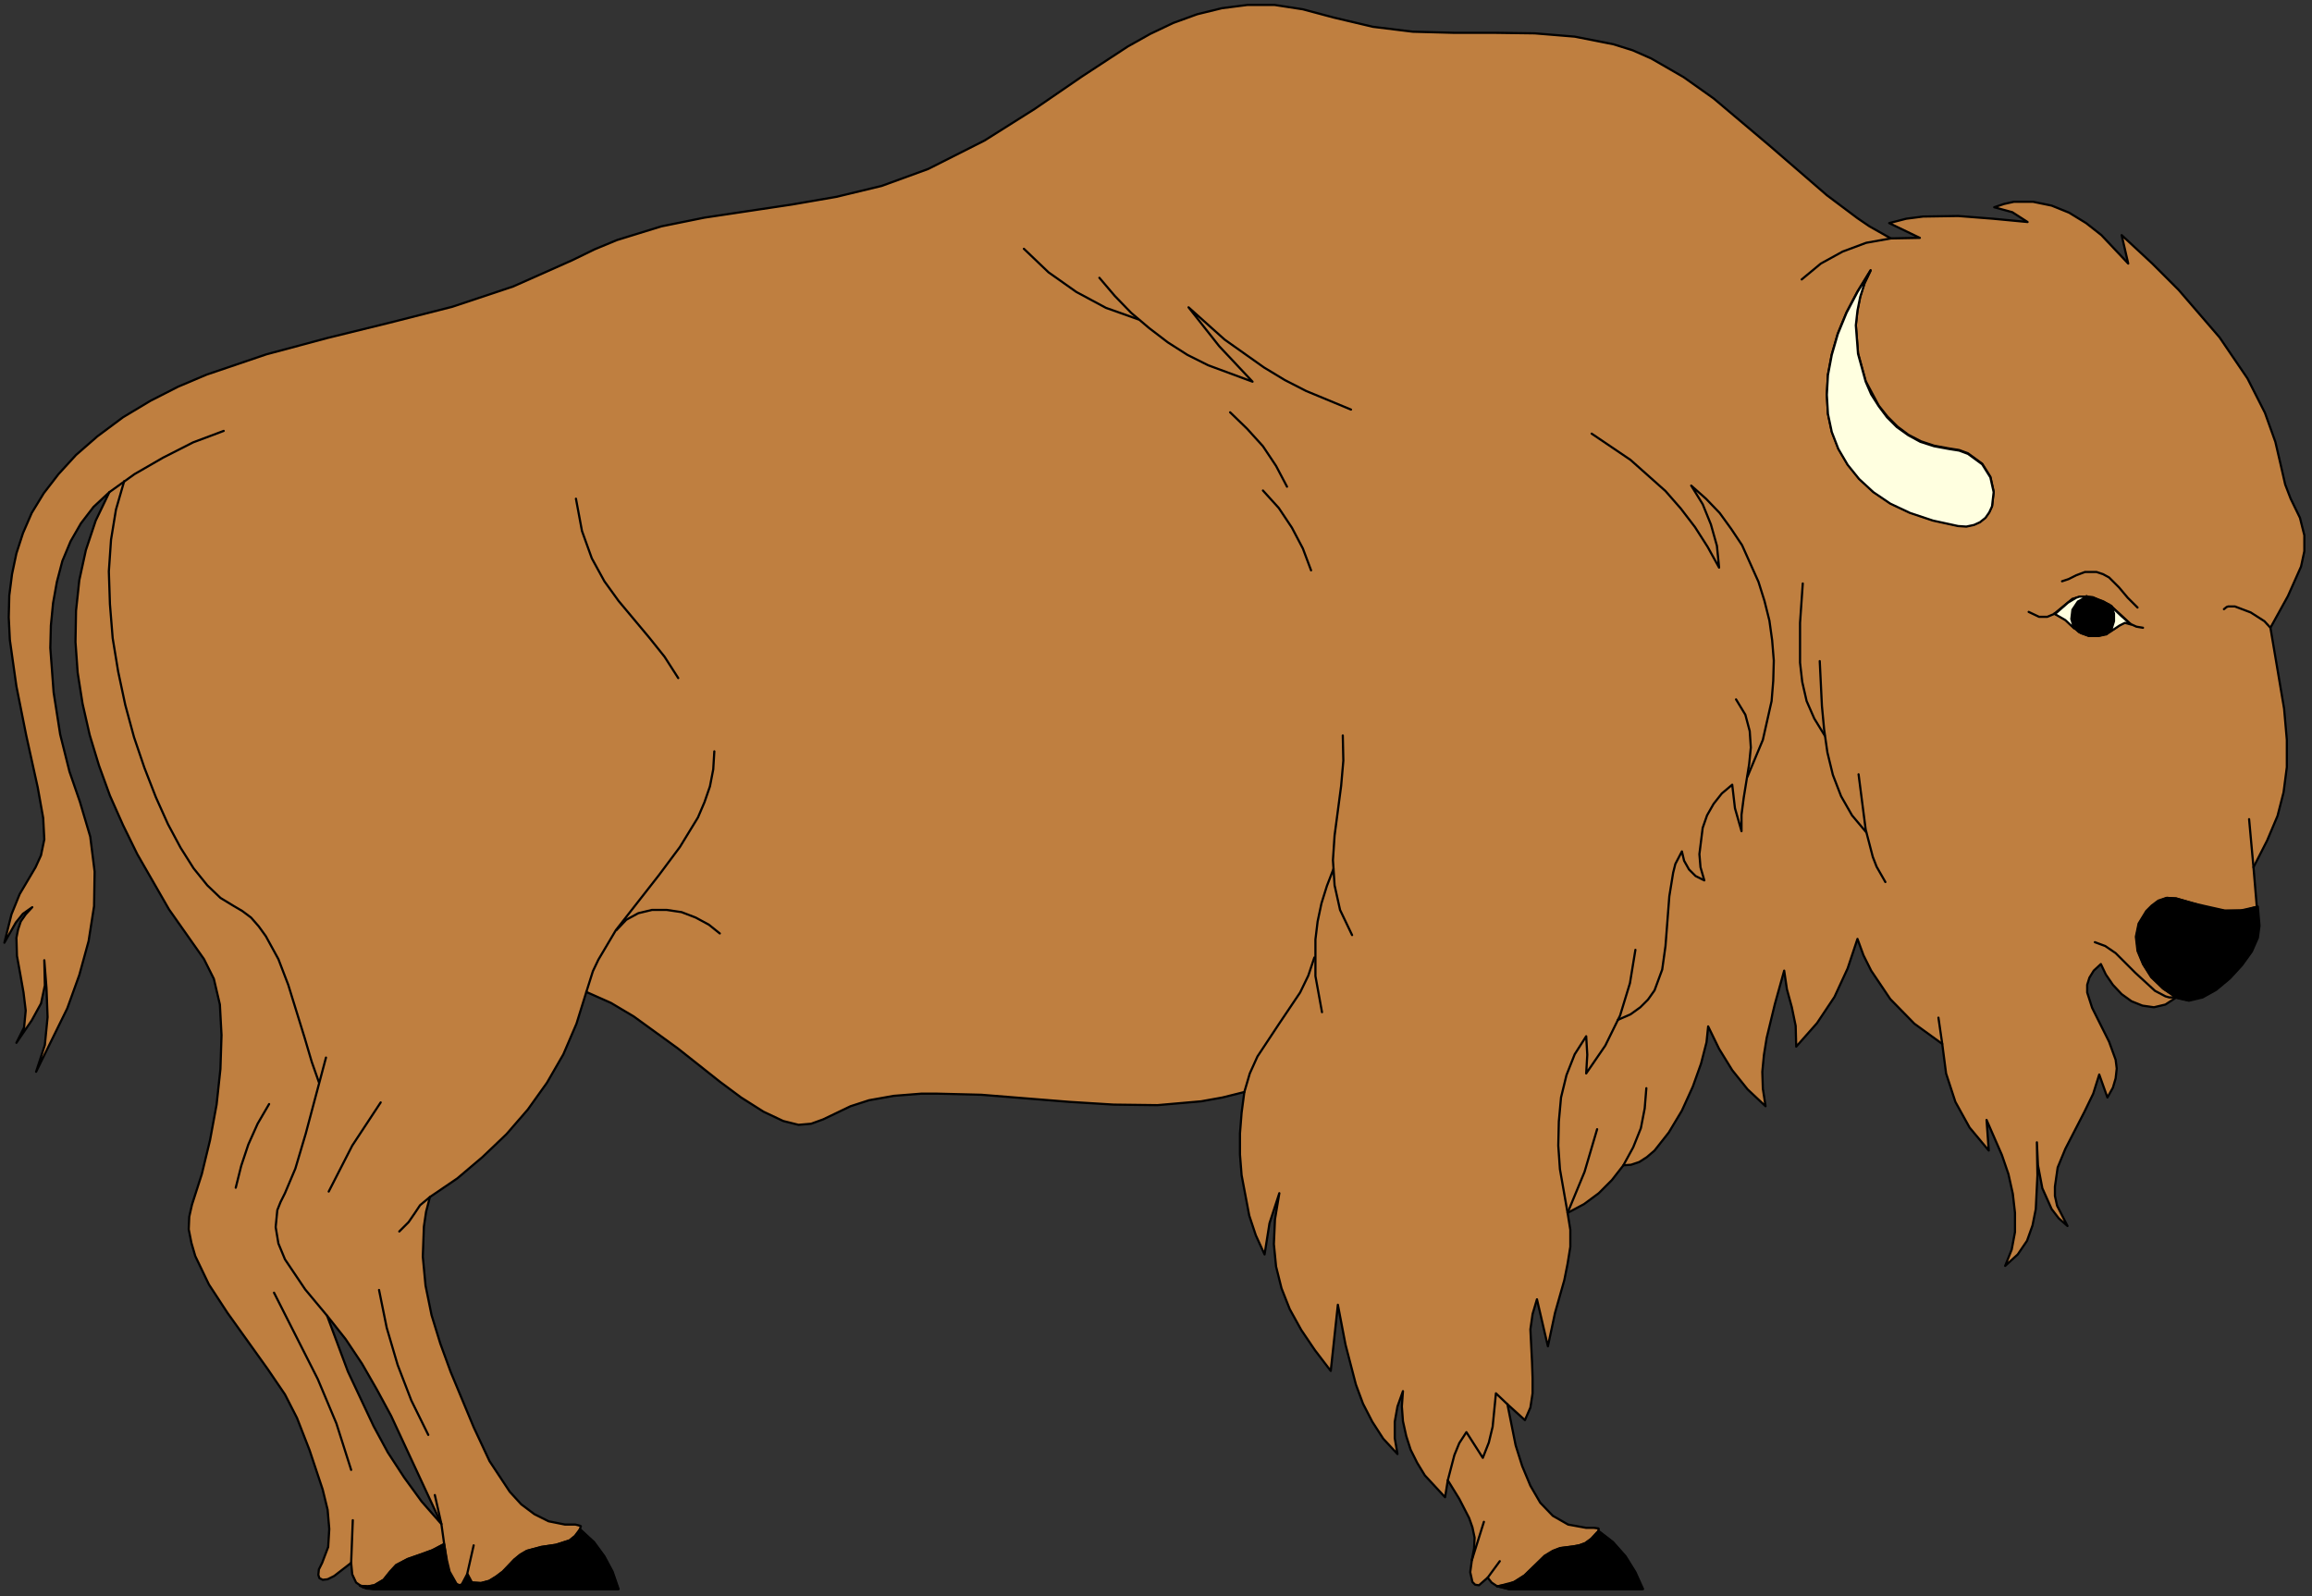 <?xml version="1.0" encoding="UTF-8" standalone="no"?>
<svg
   xmlns:dc="http://purl.org/dc/elements/1.1/"
   xmlns:cc="http://creativecommons.org/ns#"
   xmlns:rdf="http://www.w3.org/1999/02/22-rdf-syntax-ns#"
   xmlns:svg="http://www.w3.org/2000/svg"
   xmlns="http://www.w3.org/2000/svg"
   xmlns:sodipodi="http://sodipodi.sourceforge.net/DTD/sodipodi-0.dtd"
   xmlns:inkscape="http://www.inkscape.org/namespaces/inkscape"
   version="1.0"
   width="74.542mm"
   height="51.47mm"
   id="svg130"
   sodipodi:docname="CS000191.WMF">
  <rect width="100%" height="100%" fill="#333333" stroke="none"/>
  <sodipodi:namedview
     pagecolor="#ffffff"
     bordercolor="#666666"
     borderopacity="1"
     objecttolerance="10"
     gridtolerance="10"
     guidetolerance="10"
     inkscape:pageopacity="0"
     inkscape:pageshadow="2"
     inkscape:window-width="640"
     inkscape:window-height="480"
     id="namedview132" />
  <defs
     id="defs6">
    <clipPath
       clipPathUnits="userSpaceOnUse"
       id="clipWmfPath1">
      <path
         d="M 0,0 L 281.6,0 L 281.6,194.4 L 0,194.4 z"
         id="path2" />
    </clipPath>
    <pattern
       id="WMFhbasepattern"
       patternUnits="userSpaceOnUse"
       width="6"
       height="6"
       x="0"
       y="0" />
  </defs>
  <path
     style="fill:#bf7f40;fill-rule:evenodd;fill-opacity:1;stroke:none;"
     clip-path="url(#clipWmfPath1)"
     d="  M 45.523,193.667   L 44.256,193.467   L 43.39,192.867   L 42.923,191.868   L 42.79,190.468   L 40.724,192.067   L 39.924,192.467   L 39.324,192.534   L 38.924,192.334   L 38.791,191.934   L 38.857,191.268   L 39.257,190.468   L 39.991,188.535   L 40.124,186.336   L 39.924,184.004   L 39.324,181.538   L 37.724,176.739   L 36.191,172.807   L 34.725,169.942   L 32.592,166.809   L 27.727,160.012   L 25.461,156.546   L 23.794,153.081   L 23.328,151.481   L 22.995,149.815   L 23.061,148.282   L 23.394,146.816   L 24.594,143.084   L 25.594,138.952   L 26.394,134.621   L 26.86,130.289   L 26.994,126.157   L 26.794,122.425   L 26.06,119.292   L 24.861,116.893   L 20.595,110.829   L 16.729,104.098   L 14.996,100.566   L 13.397,96.967   L 12.064,93.301   L 10.931,89.569   L 10.064,85.771   L 9.464,81.972   L 9.198,78.24   L 9.264,74.441   L 9.664,70.709   L 10.464,67.044   L 11.664,63.445   L 13.33,59.979   L 11.397,61.779   L 9.864,63.778   L 8.598,65.977   L 7.598,68.377   L 6.932,70.909   L 6.465,73.508   L 6.199,76.241   L 6.132,78.973   L 6.532,84.371   L 7.332,89.503   L 8.465,94.034   L 9.731,97.7   L 10.997,101.965   L 11.531,106.23   L 11.464,110.429   L 10.797,114.694   L 9.664,118.826   L 8.198,122.891   L 4.399,130.622   L 5.465,127.356   L 5.799,123.958   L 5.665,120.425   L 5.399,117.027   L 5.465,120.092   L 4.999,122.291   L 3.866,124.357   L 2,127.09   L 2.933,125.224   L 3.133,123.158   L 2.866,120.959   L 2.466,118.693   L 2.066,116.493   L 2,114.294   L 2.199,113.294   L 2.533,112.295   L 3.133,111.428   L 3.932,110.562   L 2.799,111.362   L 1.933,112.428   L 0.533,114.894   L 1.4,111.428   L 2.399,108.963   L 4.332,105.697   L 4.999,104.231   L 5.399,102.298   L 5.265,99.699   L 4.599,95.967   L 3.199,89.636   L 2,83.638   L 1.2,77.973   L 1.066,75.241   L 1.133,72.575   L 1.466,69.976   L 2,67.444   L 2.799,64.978   L 3.866,62.512   L 5.332,60.113   L 7.132,57.78   L 9.264,55.448   L 11.864,53.182   L 14.996,50.849   L 18.329,48.85   L 21.728,47.117   L 25.194,45.651   L 32.459,43.185   L 39.924,41.186   L 47.522,39.32   L 55.12,37.387   L 62.519,34.921   L 69.717,31.722   L 72.45,30.39   L 75.182,29.257   L 80.581,27.591   L 85.846,26.524   L 91.178,25.725   L 96.51,24.925   L 101.909,23.992   L 107.441,22.659   L 113.107,20.593   L 119.972,17.127   L 126.103,13.262   L 131.835,9.33   L 137.434,5.665   L 140.167,4.132   L 142.966,2.799   L 145.899,1.733   L 148.898,1   L 152.031,0.6   L 155.297,0.6   L 158.762,1.133   L 162.495,2.133   L 167.294,3.266   L 172.159,3.865   L 177.158,3.999   L 182.09,3.999   L 187.022,4.065   L 191.888,4.465   L 196.62,5.398   L 198.953,6.131   L 201.219,7.131   L 205.151,9.397   L 208.817,11.996   L 215.682,17.794   L 222.614,23.792   L 226.346,26.591   L 227.813,27.591   L 230.412,29.057   L 233.945,28.99   L 230.212,27.191   L 232.278,26.658   L 234.345,26.391   L 238.61,26.324   L 242.876,26.658   L 247.075,27.057   L 245.209,25.858   L 243.009,25.258   L 244.209,24.858   L 245.409,24.592   L 247.741,24.592   L 250.007,25.058   L 252.14,25.924   L 254.207,27.191   L 256.073,28.657   L 259.339,32.122   L 258.539,28.657   L 262.271,32.122   L 265.471,35.321   L 270.469,41.119   L 273.869,46.118   L 276.001,50.316   L 277.268,53.848   L 277.934,56.714   L 278.467,59.046   L 279.134,60.779   L 280.267,63.112   L 280.8,65.244   L 280.8,67.177   L 280.4,69.043   L 278.801,72.642   L 276.668,76.507   L 278.334,86.37   L 278.667,90.169   L 278.667,93.501   L 278.267,96.567   L 277.534,99.433   L 276.268,102.432   L 274.602,105.697   L 275.202,112.828   L 275.002,114.294   L 274.335,115.96   L 273.135,117.626   L 271.669,119.226   L 270.003,120.559   L 268.336,121.492   L 266.67,121.892   L 265.204,121.558   L 263.871,122.425   L 262.471,122.758   L 261.072,122.558   L 259.739,122.025   L 258.539,121.158   L 257.472,120.026   L 256.606,118.759   L 256.006,117.493   L 255.14,118.293   L 254.606,119.159   L 254.34,120.026   L 254.34,120.959   L 254.94,122.825   L 255.939,124.824   L 257.006,126.956   L 257.806,129.156   L 257.939,130.222   L 257.806,131.422   L 257.472,132.555   L 256.806,133.754   L 255.806,130.955   L 255.073,133.288   L 254.007,135.487   L 251.674,140.019   L 250.741,142.285   L 250.407,144.617   L 250.407,145.75   L 250.674,146.95   L 251.94,149.415   L 250.874,148.482   L 250.007,147.349   L 248.874,144.817   L 248.341,142.018   L 248.208,139.219   L 248.275,143.218   L 248.075,147.349   L 247.675,149.349   L 247.008,151.215   L 245.875,152.881   L 244.342,154.28   L 245.142,152.281   L 245.542,150.149   L 245.542,147.816   L 245.275,145.483   L 244.742,143.084   L 243.942,140.752   L 242.076,136.487   L 242.343,140.219   L 240.01,137.42   L 238.277,134.287   L 237.144,130.822   L 236.677,127.223   L 233.278,124.757   L 230.345,121.758   L 228.013,118.293   L 227.08,116.427   L 226.346,114.427   L 225.147,118.026   L 223.547,121.492   L 221.414,124.691   L 218.882,127.556   L 218.815,125.024   L 218.348,122.758   L 217.748,120.559   L 217.415,118.293   L 216.282,122.358   L 215.282,126.49   L 214.949,128.556   L 214.749,130.622   L 214.816,132.688   L 215.149,134.82   L 212.95,132.754   L 211.083,130.422   L 209.484,127.823   L 208.151,125.09   L 207.951,127.023   L 207.284,129.622   L 206.285,132.421   L 204.951,135.354   L 203.352,138.019   L 201.619,140.219   L 200.686,141.018   L 199.753,141.618   L 198.753,141.951   L 197.82,142.018   L 196.42,143.817   L 194.821,145.417   L 193.021,146.75   L 191.021,147.816   L 191.355,149.882   L 191.355,151.948   L 191.021,154.014   L 190.622,156.013   L 189.488,160.012   L 188.622,164.077   L 187.289,158.346   L 186.756,160.145   L 186.489,162.011   L 186.689,166.01   L 186.756,167.942   L 186.756,169.808   L 186.489,171.541   L 185.823,173.074   L 183.69,171.141   L 184.69,176.14   L 185.489,178.672   L 186.489,181.071   L 187.689,183.137   L 189.222,184.737   L 191.088,185.803   L 193.288,186.203   L 194.221,186.203   L 194.754,186.269   L 194.821,186.336   L 194.754,186.603   L 196.487,187.936   L 198.02,189.668   L 199.22,191.601   L 200.086,193.667   L 183.823,193.667   L 182.357,193.267   L 181.757,192.867   L 181.29,192.267   L 180.224,193.2   L 179.757,193.134   L 179.424,192.801   L 179.158,191.601   L 179.358,190.135   L 179.624,188.735   L 179.691,187.402   L 179.424,186.136   L 179.024,185.003   L 177.825,182.671   L 176.425,180.405   L 176.092,182.471   L 173.626,179.805   L 172.692,178.272   L 171.893,176.673   L 171.359,175.007   L 170.96,173.207   L 170.826,171.408   L 170.96,169.542   L 170.293,171.408   L 169.96,173.274   L 169.96,175.273   L 170.293,177.206   L 168.56,175.34   L 167.227,173.274   L 166.094,171.075   L 165.228,168.742   L 163.961,163.877   L 163.028,159.012   L 162.162,167.076   L 160.229,164.544   L 158.562,162.078   L 157.163,159.545   L 156.163,157.013   L 155.497,154.347   L 155.23,151.615   L 155.363,148.616   L 155.896,145.417   L 154.697,149.082   L 154.097,152.881   L 153.03,150.548   L 152.231,148.149   L 151.298,143.218   L 151.098,140.685   L 151.098,138.153   L 151.298,135.62   L 151.631,133.088   L 148.965,133.754   L 146.365,134.221   L 141.033,134.687   L 135.701,134.621   L 130.302,134.287   L 119.572,133.421   L 114.24,133.288   L 112.24,133.288   L 108.908,133.554   L 105.908,134.087   L 103.642,134.82   L 100.31,136.42   L 98.843,136.953   L 97.31,137.086   L 95.444,136.62   L 93.045,135.487   L 90.312,133.754   L 87.713,131.821   L 82.58,127.756   L 77.248,123.891   L 74.449,122.225   L 71.45,120.892   L 70.25,124.757   L 68.65,128.489   L 66.651,131.955   L 64.318,135.22   L 61.719,138.219   L 58.786,141.018   L 55.72,143.617   L 52.388,145.883   L 51.921,147.683   L 51.654,149.482   L 51.521,153.148   L 51.854,156.68   L 52.588,160.278   L 53.654,163.744   L 54.92,167.209   L 57.72,173.94   L 59.653,178.072   L 62.119,181.804   L 63.518,183.337   L 65.118,184.537   L 66.851,185.403   L 68.85,185.803   L 70.117,185.803   L 70.65,185.936   L 70.783,186.003   L 70.65,186.403   L 72.316,187.936   L 73.583,189.668   L 74.582,191.534   L 75.316,193.667   L 45.523,193.667  z    M 53.787,185.736   L 51.388,183.004   L 49.255,180.072   L 47.255,177.006   L 45.523,173.807   L 42.39,167.143   L 39.857,160.345   L 42.123,163.211   L 44.123,166.21   L 45.922,169.342   L 47.655,172.541   L 53.787,185.736  z   "
     id="path8" />
  <path
     style="fill:none;stroke:#000000;stroke-width:0.267px;stroke-linecap:round;stroke-linejoin:round;stroke-miterlimit:4;stroke-dasharray:none;stroke-opacity:1;"
     clip-path="url(#clipWmfPath1)"
     d="  M 45.523,193.667   L 44.256,193.467   L 43.39,192.867   L 42.923,191.868   L 42.79,190.468   L 40.724,192.067   L 39.924,192.467   L 39.324,192.534   L 38.924,192.334   L 38.791,191.934   L 38.857,191.268   L 39.257,190.468   L 39.991,188.535   L 40.124,186.336   L 39.924,184.004   L 39.324,181.538   L 37.724,176.739   L 36.191,172.807   L 34.725,169.942   L 32.592,166.809   L 27.727,160.012   L 25.461,156.546   L 23.794,153.081   L 23.328,151.481   L 22.995,149.815   L 23.061,148.282   L 23.394,146.816   L 24.594,143.084   L 25.594,138.952   L 26.394,134.621   L 26.86,130.289   L 26.994,126.157   L 26.794,122.425   L 26.06,119.292   L 24.861,116.893   L 20.595,110.829   L 16.729,104.098   L 14.996,100.566   L 13.397,96.967   L 12.064,93.301   L 10.931,89.569   L 10.064,85.771   L 9.464,81.972   L 9.198,78.24   L 9.264,74.441   L 9.664,70.709   L 10.464,67.044   L 11.664,63.445   L 13.33,59.979   L 11.397,61.779   L 9.864,63.778   L 8.598,65.977   L 7.598,68.377   L 6.932,70.909   L 6.465,73.508   L 6.199,76.241   L 6.132,78.973   L 6.532,84.371   L 7.332,89.503   L 8.465,94.034   L 9.731,97.7   L 10.997,101.965   L 11.531,106.23   L 11.464,110.429   L 10.797,114.694   L 9.664,118.826   L 8.198,122.891   L 4.399,130.622   L 5.465,127.356   L 5.799,123.958   L 5.665,120.425   L 5.399,117.027   L 5.465,120.092   L 4.999,122.291   L 3.866,124.357   L 2,127.09   L 2.933,125.224   L 3.133,123.158   L 2.866,120.959   L 2.466,118.693   L 2.066,116.493   L 2,114.294   L 2.199,113.294   L 2.533,112.295   L 3.133,111.428   L 3.932,110.562   L 2.799,111.362   L 1.933,112.428   L 0.533,114.894   L 1.4,111.428   L 2.399,108.963   L 4.332,105.697   L 4.999,104.231   L 5.399,102.298   L 5.265,99.699   L 4.599,95.967   L 3.199,89.636   L 2,83.638   L 1.2,77.973   L 1.066,75.241   L 1.133,72.575   L 1.466,69.976   L 2,67.444   L 2.799,64.978   L 3.866,62.512   L 5.332,60.113   L 7.132,57.78   L 9.264,55.448   L 11.864,53.182   L 14.996,50.849   L 18.329,48.85   L 21.728,47.117   L 25.194,45.651   L 32.459,43.185   L 39.924,41.186   L 47.522,39.32   L 55.12,37.387   L 62.519,34.921   L 69.717,31.722   L 72.45,30.39   L 75.182,29.257   L 80.581,27.591   L 85.846,26.524   L 91.178,25.725   L 96.51,24.925   L 101.909,23.992   L 107.441,22.659   L 113.107,20.593   L 119.972,17.127   L 126.103,13.262   L 131.835,9.33   L 137.434,5.665   L 140.167,4.132   L 142.966,2.799   L 145.899,1.733   L 148.898,1   L 152.031,0.6   L 155.297,0.6   L 158.762,1.133   L 162.495,2.133   L 167.294,3.266   L 172.159,3.865   L 177.158,3.999   L 182.09,3.999   L 187.022,4.065   L 191.888,4.465   L 196.62,5.398   L 198.953,6.131   L 201.219,7.131   L 205.151,9.397   L 208.817,11.996   L 215.682,17.794   L 222.614,23.792   L 226.346,26.591   L 227.813,27.591   L 230.412,29.057   L 233.945,28.99   L 230.212,27.191   L 232.278,26.658   L 234.345,26.391   L 238.61,26.324   L 242.876,26.658   L 247.075,27.057   L 245.209,25.858   L 243.009,25.258   L 244.209,24.858   L 245.409,24.592   L 247.741,24.592   L 250.007,25.058   L 252.14,25.924   L 254.207,27.191   L 256.073,28.657   L 259.339,32.122   L 258.539,28.657   L 262.271,32.122   L 265.471,35.321   L 270.469,41.119   L 273.869,46.118   L 276.001,50.316   L 277.268,53.848   L 277.934,56.714   L 278.467,59.046   L 279.134,60.779   L 280.267,63.112   L 280.8,65.244   L 280.8,67.177   L 280.4,69.043   L 278.801,72.642   L 276.668,76.507   L 278.334,86.37   L 278.667,90.169   L 278.667,93.501   L 278.267,96.567   L 277.534,99.433   L 276.268,102.432   L 274.602,105.697   L 275.202,112.828   L 275.002,114.294   L 274.335,115.96   L 273.135,117.626   L 271.669,119.226   L 270.003,120.559   L 268.336,121.492   L 266.67,121.892   L 265.204,121.558   L 263.871,122.425   L 262.471,122.758   L 261.072,122.558   L 259.739,122.025   L 258.539,121.158   L 257.472,120.026   L 256.606,118.759   L 256.006,117.493   L 255.14,118.293   L 254.606,119.159   L 254.34,120.026   L 254.34,120.959   L 254.94,122.825   L 255.939,124.824   L 257.006,126.956   L 257.806,129.156   L 257.939,130.222   L 257.806,131.422   L 257.472,132.555   L 256.806,133.754   L 255.806,130.955   L 255.073,133.288   L 254.007,135.487   L 251.674,140.019   L 250.741,142.285   L 250.407,144.617   L 250.407,145.75   L 250.674,146.95   L 251.94,149.415   L 250.874,148.482   L 250.007,147.349   L 248.874,144.817   L 248.341,142.018   L 248.208,139.219   L 248.275,143.218   L 248.075,147.349   L 247.675,149.349   L 247.008,151.215   L 245.875,152.881   L 244.342,154.28   L 245.142,152.281   L 245.542,150.149   L 245.542,147.816   L 245.275,145.483   L 244.742,143.084   L 243.942,140.752   L 242.076,136.487   L 242.343,140.219   L 240.01,137.42   L 238.277,134.287   L 237.144,130.822   L 236.677,127.223   L 233.278,124.757   L 230.345,121.758   L 228.013,118.293   L 227.08,116.427   L 226.346,114.427   L 225.147,118.026   L 223.547,121.492   L 221.414,124.691   L 218.882,127.556   L 218.815,125.024   L 218.348,122.758   L 217.748,120.559   L 217.415,118.293   L 216.282,122.358   L 215.282,126.49   L 214.949,128.556   L 214.749,130.622   L 214.816,132.688   L 215.149,134.82   L 212.95,132.754   L 211.083,130.422   L 209.484,127.823   L 208.151,125.09   L 207.951,127.023   L 207.284,129.622   L 206.285,132.421   L 204.951,135.354   L 203.352,138.019   L 201.619,140.219   L 200.686,141.018   L 199.753,141.618   L 198.753,141.951   L 197.82,142.018   L 196.42,143.817   L 194.821,145.417   L 193.021,146.75   L 191.021,147.816   L 191.355,149.882   L 191.355,151.948   L 191.021,154.014   L 190.622,156.013   L 189.488,160.012   L 188.622,164.077   L 187.289,158.346   L 186.756,160.145   L 186.489,162.011   L 186.689,166.01   L 186.756,167.942   L 186.756,169.808   L 186.489,171.541   L 185.823,173.074   L 183.69,171.141   L 184.69,176.14   L 185.489,178.672   L 186.489,181.071   L 187.689,183.137   L 189.222,184.737   L 191.088,185.803   L 193.288,186.203   L 194.221,186.203   L 194.754,186.269   L 194.821,186.336   L 194.754,186.603   L 196.487,187.936   L 198.02,189.668   L 199.22,191.601   L 200.086,193.667   L 183.823,193.667   L 182.357,193.267   L 181.757,192.867   L 181.29,192.267   L 180.224,193.2   L 179.757,193.134   L 179.424,192.801   L 179.158,191.601   L 179.358,190.135   L 179.624,188.735   L 179.691,187.402   L 179.424,186.136   L 179.024,185.003   L 177.825,182.671   L 176.425,180.405   L 176.092,182.471   L 173.626,179.805   L 172.692,178.272   L 171.893,176.673   L 171.359,175.007   L 170.96,173.207   L 170.826,171.408   L 170.96,169.542   L 170.293,171.408   L 169.96,173.274   L 169.96,175.273   L 170.293,177.206   L 168.56,175.34   L 167.227,173.274   L 166.094,171.075   L 165.228,168.742   L 163.961,163.877   L 163.028,159.012   L 162.162,167.076   L 160.229,164.544   L 158.562,162.078   L 157.163,159.545   L 156.163,157.013   L 155.497,154.347   L 155.23,151.615   L 155.363,148.616   L 155.896,145.417   L 154.697,149.082   L 154.097,152.881   L 153.03,150.548   L 152.231,148.149   L 151.298,143.218   L 151.098,140.685   L 151.098,138.153   L 151.298,135.62   L 151.631,133.088   L 148.965,133.754   L 146.365,134.221   L 141.033,134.687   L 135.701,134.621   L 130.302,134.287   L 119.572,133.421   L 114.24,133.288   L 112.24,133.288   L 108.908,133.554   L 105.908,134.087   L 103.642,134.82   L 100.31,136.42   L 98.843,136.953   L 97.31,137.086   L 95.444,136.62   L 93.045,135.487   L 90.312,133.754   L 87.713,131.821   L 82.58,127.756   L 77.248,123.891   L 74.449,122.225   L 71.45,120.892   L 70.25,124.757   L 68.65,128.489   L 66.651,131.955   L 64.318,135.22   L 61.719,138.219   L 58.786,141.018   L 55.72,143.617   L 52.388,145.883   L 51.921,147.683   L 51.654,149.482   L 51.521,153.148   L 51.854,156.68   L 52.588,160.278   L 53.654,163.744   L 54.92,167.209   L 57.72,173.94   L 59.653,178.072   L 62.119,181.804   L 63.518,183.337   L 65.118,184.537   L 66.851,185.403   L 68.85,185.803   L 70.117,185.803   L 70.65,185.936   L 70.783,186.003   L 70.65,186.403   L 72.316,187.936   L 73.583,189.668   L 74.582,191.534   L 75.316,193.667   L 45.523,193.667  z "
     id="path10" />
  <path
     style="fill:none;stroke:#000000;stroke-width:0.267px;stroke-linecap:round;stroke-linejoin:round;stroke-miterlimit:4;stroke-dasharray:none;stroke-opacity:1;"
     clip-path="url(#clipWmfPath1)"
     d="  M 53.787,185.736   L 51.388,183.004   L 49.255,180.072   L 47.255,177.006   L 45.523,173.807   L 42.39,167.143   L 39.857,160.345   L 42.123,163.211   L 44.123,166.21   L 45.922,169.342   L 47.655,172.541   L 53.787,185.736  z "
     id="path12" />
  <path
     style="fill:none;stroke:#000000;stroke-width:0.267px;stroke-linecap:round;stroke-linejoin:round;stroke-miterlimit:4;stroke-dasharray:none;stroke-opacity:1;"
     clip-path="url(#clipWmfPath1)"
     d="  M 52.987,182.204   L 53.787,185.736   L 54.454,190.535   L 54.854,192.001   L 55.387,192.867   L 55.853,193.2   L 56.253,193.134   L 56.92,191.868   L 57.72,188.335  "
     id="path14" />
  <path
     style="fill:none;stroke:#000000;stroke-width:0.267px;stroke-linecap:round;stroke-linejoin:round;stroke-miterlimit:4;stroke-dasharray:none;stroke-opacity:1;"
     clip-path="url(#clipWmfPath1)"
     d="  M 56.92,191.868   L 57.386,192.801   L 57.92,193.4   L 58.653,193.6   L 59.786,193.667  "
     id="path16" />
  <path
     style="fill:none;stroke:#000000;stroke-width:0.267px;stroke-linecap:round;stroke-linejoin:round;stroke-miterlimit:4;stroke-dasharray:none;stroke-opacity:1;"
     clip-path="url(#clipWmfPath1)"
     d="  M 70.65,186.403   L 70.05,187.202   L 69.384,187.736   L 67.717,188.269   L 65.918,188.535   L 64.185,189.002   L 63.385,189.468   L 62.652,190.068   L 61.252,191.534   L 60.452,192.134   L 59.586,192.667   L 58.586,192.934   L 57.453,192.867  "
     id="path18" />
  <path
     style="fill:none;stroke:#000000;stroke-width:0.267px;stroke-linecap:round;stroke-linejoin:round;stroke-miterlimit:4;stroke-dasharray:none;stroke-opacity:1;"
     clip-path="url(#clipWmfPath1)"
     d="  M 54.054,188.202   L 52.654,188.935   L 51.188,189.468   L 49.655,190.002   L 48.255,190.735   L 47.522,191.534   L 46.722,192.534   L 45.589,193.2   L 44.789,193.334   L 43.856,193.267  "
     id="path20" />
  <path
     style="fill:none;stroke:#000000;stroke-width:0.267px;stroke-linecap:round;stroke-linejoin:round;stroke-miterlimit:4;stroke-dasharray:none;stroke-opacity:1;"
     clip-path="url(#clipWmfPath1)"
     d="  M 42.79,190.468   L 42.99,185.27  "
     id="path22" />
  <path
     style="fill:none;stroke:#000000;stroke-width:0.267px;stroke-linecap:round;stroke-linejoin:round;stroke-miterlimit:4;stroke-dasharray:none;stroke-opacity:1;"
     clip-path="url(#clipWmfPath1)"
     d="  M 42.79,179.139   L 40.99,173.474   L 38.724,168.076   L 33.392,157.546  "
     id="path24" />
  <path
     style="fill:none;stroke:#000000;stroke-width:0.267px;stroke-linecap:round;stroke-linejoin:round;stroke-miterlimit:4;stroke-dasharray:none;stroke-opacity:1;"
     clip-path="url(#clipWmfPath1)"
     d="  M 52.188,174.873   L 50.121,170.675   L 48.455,166.343   L 47.122,161.811   L 46.189,157.213  "
     id="path26" />
  <path
     style="fill:none;stroke:#000000;stroke-width:0.267px;stroke-linecap:round;stroke-linejoin:round;stroke-miterlimit:4;stroke-dasharray:none;stroke-opacity:1;"
     clip-path="url(#clipWmfPath1)"
     d="  M 39.857,160.345   L 37.191,157.146   L 34.725,153.481   L 33.925,151.548   L 33.592,149.549   L 33.792,147.483   L 34.192,146.483   L 34.725,145.417   L 35.991,142.418   L 37.258,138.153   L 39.724,128.889  "
     id="path28" />
  <path
     style="fill:none;stroke:#000000;stroke-width:0.267px;stroke-linecap:round;stroke-linejoin:round;stroke-miterlimit:4;stroke-dasharray:none;stroke-opacity:1;"
     clip-path="url(#clipWmfPath1)"
     d="  M 52.388,145.883   L 51.188,146.883   L 50.521,147.883   L 49.788,148.949   L 48.655,150.082  "
     id="path30" />
  <path
     style="fill:none;stroke:#000000;stroke-width:0.267px;stroke-linecap:round;stroke-linejoin:round;stroke-miterlimit:4;stroke-dasharray:none;stroke-opacity:1;"
     clip-path="url(#clipWmfPath1)"
     d="  M 40.057,145.217   L 42.923,139.619   L 46.389,134.354  "
     id="path32" />
  <path
     style="fill:none;stroke:#000000;stroke-width:0.267px;stroke-linecap:round;stroke-linejoin:round;stroke-miterlimit:4;stroke-dasharray:none;stroke-opacity:1;"
     clip-path="url(#clipWmfPath1)"
     d="  M 32.792,134.554   L 31.393,136.953   L 30.26,139.486   L 29.393,142.085   L 28.727,144.75  "
     id="path34" />
  <path
     style="fill:none;stroke:#000000;stroke-width:0.267px;stroke-linecap:round;stroke-linejoin:round;stroke-miterlimit:4;stroke-dasharray:none;stroke-opacity:1;"
     clip-path="url(#clipWmfPath1)"
     d="  M 38.857,131.888   L 37.991,129.422   L 37.125,126.49   L 35.125,120.026   L 33.925,116.893   L 32.392,114.094   L 31.526,112.895   L 30.593,111.828   L 29.526,111.029   L 28.393,110.362   L 26.86,109.429   L 25.261,107.896   L 23.594,105.83   L 21.995,103.298   L 20.462,100.432   L 18.996,97.167   L 17.596,93.568   L 16.329,89.836   L 15.263,85.904   L 14.397,81.839   L 13.73,77.773   L 13.397,73.641   L 13.264,69.643   L 13.53,65.777   L 14.13,62.112   L 15.13,58.647  "
     id="path36" />
  <path
     style="fill:none;stroke:#000000;stroke-width:0.267px;stroke-linecap:round;stroke-linejoin:round;stroke-miterlimit:4;stroke-dasharray:none;stroke-opacity:1;"
     clip-path="url(#clipWmfPath1)"
     d="  M 13.33,59.979   L 16.396,57.78   L 19.862,55.781   L 23.528,53.915   L 27.26,52.515  "
     id="path38" />
  <path
     style="fill:none;stroke:#000000;stroke-width:0.267px;stroke-linecap:round;stroke-linejoin:round;stroke-miterlimit:4;stroke-dasharray:none;stroke-opacity:1;"
     clip-path="url(#clipWmfPath1)"
     d="  M 70.183,60.779   L 70.917,64.711   L 72.116,68.043   L 73.649,70.842   L 75.382,73.242   L 79.115,77.707   L 80.981,80.039   L 82.647,82.638  "
     id="path40" />
  <path
     style="fill:none;stroke:#000000;stroke-width:0.267px;stroke-linecap:round;stroke-linejoin:round;stroke-miterlimit:4;stroke-dasharray:none;stroke-opacity:1;"
     clip-path="url(#clipWmfPath1)"
     d="  M 87.046,91.569   L 86.913,93.768   L 86.513,95.834   L 85.846,97.766   L 85.047,99.633   L 82.847,103.231   L 80.314,106.63   L 75.049,113.361   L 72.916,116.96   L 72.25,118.359   L 71.45,120.892  "
     id="path42" />
  <path
     style="fill:none;stroke:#000000;stroke-width:0.267px;stroke-linecap:round;stroke-linejoin:round;stroke-miterlimit:4;stroke-dasharray:none;stroke-opacity:1;"
     clip-path="url(#clipWmfPath1)"
     d="  M 75.116,113.361   L 76.315,112.095   L 77.782,111.295   L 79.448,110.895   L 81.247,110.895   L 83.047,111.162   L 84.78,111.828   L 86.38,112.695   L 87.713,113.761  "
     id="path44" />
  <path
     style="fill:none;stroke:#000000;stroke-width:0.267px;stroke-linecap:round;stroke-linejoin:round;stroke-miterlimit:4;stroke-dasharray:none;stroke-opacity:1;"
     clip-path="url(#clipWmfPath1)"
     d="  M 124.77,30.323   L 127.77,33.189   L 131.169,35.588   L 134.768,37.52   L 138.701,38.92  "
     id="path46" />
  <path
     style="fill:none;stroke:#000000;stroke-width:0.267px;stroke-linecap:round;stroke-linejoin:round;stroke-miterlimit:4;stroke-dasharray:none;stroke-opacity:1;"
     clip-path="url(#clipWmfPath1)"
     d="  M 133.968,33.855   L 135.835,36.054   L 137.834,38.12   L 140.034,39.986   L 142.3,41.719   L 144.699,43.252   L 147.232,44.518   L 152.631,46.517   L 148.565,42.186   L 144.832,37.454   L 149.231,41.386   L 154.03,44.785   L 156.563,46.317   L 159.162,47.65   L 164.628,49.916  "
     id="path48" />
  <path
     style="fill:none;stroke:#000000;stroke-width:0.267px;stroke-linecap:round;stroke-linejoin:round;stroke-miterlimit:4;stroke-dasharray:none;stroke-opacity:1;"
     clip-path="url(#clipWmfPath1)"
     d="  M 149.898,50.249   L 151.964,52.249   L 153.897,54.381   L 155.497,56.781   L 156.83,59.313  "
     id="path50" />
  <path
     style="fill:none;stroke:#000000;stroke-width:0.267px;stroke-linecap:round;stroke-linejoin:round;stroke-miterlimit:4;stroke-dasharray:none;stroke-opacity:1;"
     clip-path="url(#clipWmfPath1)"
     d="  M 153.897,59.78   L 155.83,61.912   L 157.429,64.311   L 158.762,66.844   L 159.762,69.51  "
     id="path52" />
  <path
     style="fill:none;stroke:#000000;stroke-width:0.267px;stroke-linecap:round;stroke-linejoin:round;stroke-miterlimit:4;stroke-dasharray:none;stroke-opacity:1;"
     clip-path="url(#clipWmfPath1)"
     d="  M 163.628,89.636   L 163.695,92.702   L 163.428,95.767   L 162.628,101.832   L 162.428,104.831   L 162.628,107.896   L 163.295,110.895   L 164.761,113.961  "
     id="path54" />
  <path
     style="fill:none;stroke:#000000;stroke-width:0.267px;stroke-linecap:round;stroke-linejoin:round;stroke-miterlimit:4;stroke-dasharray:none;stroke-opacity:1;"
     clip-path="url(#clipWmfPath1)"
     d="  M 162.495,105.897   L 161.695,107.963   L 161.029,110.096   L 160.562,112.295   L 160.295,114.494   L 160.295,118.959   L 161.095,123.358  "
     id="path56" />
  <path
     style="fill:none;stroke:#000000;stroke-width:0.267px;stroke-linecap:round;stroke-linejoin:round;stroke-miterlimit:4;stroke-dasharray:none;stroke-opacity:1;"
     clip-path="url(#clipWmfPath1)"
     d="  M 160.162,116.693   L 159.429,118.893   L 158.429,120.959   L 155.83,124.824   L 153.23,128.756   L 152.297,130.822   L 151.631,133.088  "
     id="path58" />
  <path
     style="fill:none;stroke:#000000;stroke-width:0.267px;stroke-linecap:round;stroke-linejoin:round;stroke-miterlimit:4;stroke-dasharray:none;stroke-opacity:1;"
     clip-path="url(#clipWmfPath1)"
     d="  M 180.824,185.47   L 179.358,190.135  "
     id="path60" />
  <path
     style="fill:none;stroke:#000000;stroke-width:0.267px;stroke-linecap:round;stroke-linejoin:round;stroke-miterlimit:4;stroke-dasharray:none;stroke-opacity:1;"
     clip-path="url(#clipWmfPath1)"
     d="  M 181.29,192.267   L 182.757,190.268  "
     id="path62" />
  <path
     style="fill:none;stroke:#000000;stroke-width:0.267px;stroke-linecap:round;stroke-linejoin:round;stroke-miterlimit:4;stroke-dasharray:none;stroke-opacity:1;"
     clip-path="url(#clipWmfPath1)"
     d="  M 194.754,186.603   L 193.887,187.536   L 193.154,188.069   L 192.421,188.335   L 191.688,188.469   L 190.088,188.669   L 189.222,189.002   L 188.222,189.602   L 185.756,192.001   L 184.49,192.801   L 183.89,193.067   L 182.423,193.334  "
     id="path64" />
  <path
     style="fill:none;stroke:#000000;stroke-width:0.267px;stroke-linecap:round;stroke-linejoin:round;stroke-miterlimit:4;stroke-dasharray:none;stroke-opacity:1;"
     clip-path="url(#clipWmfPath1)"
     d="  M 176.425,180.405   L 177.225,177.339   L 177.825,175.873   L 178.691,174.54   L 180.691,177.672   L 181.424,175.806   L 181.89,173.874   L 182.29,169.808   L 183.69,171.141  "
     id="path66" />
  <path
     style="fill:none;stroke:#000000;stroke-width:0.267px;stroke-linecap:round;stroke-linejoin:round;stroke-miterlimit:4;stroke-dasharray:none;stroke-opacity:1;"
     clip-path="url(#clipWmfPath1)"
     d="  M 191.021,147.816   L 193.088,142.818   L 194.621,137.619  "
     id="path68" />
  <path
     style="fill:none;stroke:#000000;stroke-width:0.267px;stroke-linecap:round;stroke-linejoin:round;stroke-miterlimit:4;stroke-dasharray:none;stroke-opacity:1;"
     clip-path="url(#clipWmfPath1)"
     d="  M 197.82,142.018   L 199.02,139.819   L 199.953,137.486   L 200.419,135.087   L 200.619,132.621  "
     id="path70" />
  <path
     style="fill:none;stroke:#000000;stroke-width:0.267px;stroke-linecap:round;stroke-linejoin:round;stroke-miterlimit:4;stroke-dasharray:none;stroke-opacity:1;"
     clip-path="url(#clipWmfPath1)"
     d="  M 191.021,147.816   L 190.088,142.484   L 189.888,139.619   L 189.955,136.686   L 190.222,133.754   L 190.888,131.022   L 191.888,128.489   L 193.288,126.29   L 193.421,128.556   L 193.288,130.822   L 195.62,127.423   L 197.42,123.758   L 198.62,119.826   L 199.286,115.76  "
     id="path72" />
  <path
     style="fill:none;stroke:#000000;stroke-width:0.267px;stroke-linecap:round;stroke-linejoin:round;stroke-miterlimit:4;stroke-dasharray:none;stroke-opacity:1;"
     clip-path="url(#clipWmfPath1)"
     d="  M 197.153,124.291   L 198.686,123.624   L 199.886,122.758   L 200.819,121.825   L 201.619,120.692   L 202.552,118.159   L 202.952,115.294   L 203.419,109.229   L 203.885,106.364   L 204.152,105.297   L 204.951,103.764   L 205.218,104.897   L 205.818,105.964   L 206.618,106.763   L 207.684,107.297   L 207.218,105.697   L 207.084,104.098   L 207.484,100.899   L 208.017,99.366   L 208.817,97.966   L 209.817,96.7   L 211.083,95.634   L 211.417,98.5   L 212.216,101.299   L 212.216,99.299   L 212.483,97.233   L 213.15,93.101   L 213.35,91.102   L 213.216,89.103   L 212.683,87.103   L 211.55,85.237  "
     id="path74" />
  <path
     style="fill:none;stroke:#000000;stroke-width:0.267px;stroke-linecap:round;stroke-linejoin:round;stroke-miterlimit:4;stroke-dasharray:none;stroke-opacity:1;"
     clip-path="url(#clipWmfPath1)"
     d="  M 212.95,94.634   L 214.816,90.169   L 215.882,85.437   L 216.082,82.972   L 216.149,80.506   L 215.949,78.04   L 215.616,75.641   L 215.016,73.242   L 214.283,70.909   L 212.283,66.444   L 210.95,64.445   L 209.55,62.512   L 207.884,60.779   L 206.085,59.18   L 207.484,61.446   L 208.484,63.911   L 209.217,66.511   L 209.484,69.176   L 208.084,66.644   L 206.551,64.245   L 204.818,61.979   L 202.952,59.846   L 198.686,56.047   L 193.954,52.849  "
     id="path76" />
  <path
     style="fill:none;stroke:#000000;stroke-width:0.267px;stroke-linecap:round;stroke-linejoin:round;stroke-miterlimit:4;stroke-dasharray:none;stroke-opacity:1;"
     clip-path="url(#clipWmfPath1)"
     d="  M 219.681,71.109   L 219.348,75.907   L 219.348,80.772   L 219.615,83.105   L 220.148,85.437   L 221.081,87.57   L 222.347,89.636  "
     id="path78" />
  <path
     style="fill:none;stroke:#000000;stroke-width:0.267px;stroke-linecap:round;stroke-linejoin:round;stroke-miterlimit:4;stroke-dasharray:none;stroke-opacity:1;"
     clip-path="url(#clipWmfPath1)"
     d="  M 221.748,80.572   L 222.014,86.037   L 222.281,88.903   L 222.681,91.702   L 223.347,94.434   L 224.347,97.033   L 225.68,99.366   L 227.413,101.432  "
     id="path80" />
  <path
     style="fill:none;stroke:#000000;stroke-width:0.267px;stroke-linecap:round;stroke-linejoin:round;stroke-miterlimit:4;stroke-dasharray:none;stroke-opacity:1;"
     clip-path="url(#clipWmfPath1)"
     d="  M 226.48,94.368   L 227.346,101.099   L 228.213,104.431   L 228.679,105.63   L 229.746,107.496  "
     id="path82" />
  <path
     style="fill:none;stroke:#000000;stroke-width:0.267px;stroke-linecap:round;stroke-linejoin:round;stroke-miterlimit:4;stroke-dasharray:none;stroke-opacity:1;"
     clip-path="url(#clipWmfPath1)"
     d="  M 236.211,124.024   L 236.677,127.223  "
     id="path84" />
  <path
     style="fill:none;stroke:#000000;stroke-width:0.267px;stroke-linecap:round;stroke-linejoin:round;stroke-miterlimit:4;stroke-dasharray:none;stroke-opacity:1;"
     clip-path="url(#clipWmfPath1)"
     d="  M 255.273,114.827   L 256.539,115.294   L 257.806,116.16   L 260.205,118.559   L 262.605,120.759   L 263.871,121.425   L 264.337,121.558   L 265.204,121.558   L 263.538,120.425   L 262.138,119.093   L 261.138,117.493   L 260.472,115.894   L 260.272,114.161   L 260.605,112.561   L 261.538,111.029   L 262.205,110.362   L 263.004,109.762   L 264.004,109.429   L 265.137,109.496   L 267.803,110.229   L 271.069,110.962   L 273.002,110.962   L 273.735,110.895   L 275.068,110.495  "
     id="path86" />
  <path
     style="fill:none;stroke:#000000;stroke-width:0.267px;stroke-linecap:round;stroke-linejoin:round;stroke-miterlimit:4;stroke-dasharray:none;stroke-opacity:1;"
     clip-path="url(#clipWmfPath1)"
     d="  M 264.071,111.362   L 266.07,112.428   L 267.737,113.961   L 268.137,114.827   L 268.203,115.76   L 267.737,116.627   L 266.67,117.493   L 265.471,117.96   L 264.671,117.76   L 264.137,117.093   L 263.804,116.094   L 263.738,113.628   L 264.071,111.362  z "
     id="path88" />
  <path
     style="fill:none;stroke:#000000;stroke-width:0.267px;stroke-linecap:round;stroke-linejoin:round;stroke-miterlimit:4;stroke-dasharray:none;stroke-opacity:1;"
     clip-path="url(#clipWmfPath1)"
     d="  M 274.602,105.697   L 274.068,99.832  "
     id="path90" />
  <path
     style="fill:none;stroke:#000000;stroke-width:0.267px;stroke-linecap:round;stroke-linejoin:round;stroke-miterlimit:4;stroke-dasharray:none;stroke-opacity:1;"
     clip-path="url(#clipWmfPath1)"
     d="  M 276.668,76.507   L 275.935,75.707   L 274.268,74.641   L 272.336,73.908   L 271.536,73.908   L 271.336,73.975   L 271.003,74.241  "
     id="path92" />
  <path
     style="fill:none;stroke:#000000;stroke-width:0.267px;stroke-linecap:round;stroke-linejoin:round;stroke-miterlimit:4;stroke-dasharray:none;stroke-opacity:1;"
     clip-path="url(#clipWmfPath1)"
     d="  M 261.138,76.507   L 260.338,76.374   L 259.605,76.041   L 258.472,74.974   L 257.072,73.708   L 255.006,72.775   L 253.607,72.708   L 252.54,72.975   L 251.007,74.241   L 250.274,74.841   L 249.474,75.174   L 248.475,75.174   L 247.208,74.574  "
     id="path94" />
  <path
     style="fill:none;stroke:#000000;stroke-width:0.267px;stroke-linecap:round;stroke-linejoin:round;stroke-miterlimit:4;stroke-dasharray:none;stroke-opacity:1;"
     clip-path="url(#clipWmfPath1)"
     d="  M 250.341,74.774   L 251.474,75.308   L 252.407,76.174   L 253.34,77.04   L 254.54,77.507   L 255.606,77.507   L 256.473,77.307   L 257.739,76.574   L 258.672,75.907   L 259.139,75.841   L 259.605,76.041  "
     id="path96" />
  <path
     style="fill:none;stroke:#000000;stroke-width:0.267px;stroke-linecap:round;stroke-linejoin:round;stroke-miterlimit:4;stroke-dasharray:none;stroke-opacity:1;"
     clip-path="url(#clipWmfPath1)"
     d="  M 256.606,77.24   L 257.272,76.507   L 257.606,75.641   L 257.606,74.708   L 257.272,73.841  "
     id="path98" />
  <path
     style="fill:none;stroke:#000000;stroke-width:0.267px;stroke-linecap:round;stroke-linejoin:round;stroke-miterlimit:4;stroke-dasharray:none;stroke-opacity:1;"
     clip-path="url(#clipWmfPath1)"
     d="  M 254.273,72.642   L 253.207,73.242   L 252.54,74.175   L 252.407,75.374   L 252.74,76.507  "
     id="path100" />
  <path
     style="fill:none;stroke:#000000;stroke-width:0.267px;stroke-linecap:round;stroke-linejoin:round;stroke-miterlimit:4;stroke-dasharray:none;stroke-opacity:1;"
     clip-path="url(#clipWmfPath1)"
     d="  M 260.472,74.041   L 259.272,72.842   L 258.206,71.575   L 257.006,70.376   L 256.273,69.976   L 255.473,69.709   L 254.073,69.709   L 253.007,70.109   L 252.074,70.576   L 251.274,70.842  "
     id="path102" />
  <path
     style="fill:none;stroke:#000000;stroke-width:0.267px;stroke-linecap:round;stroke-linejoin:round;stroke-miterlimit:4;stroke-dasharray:none;stroke-opacity:1;"
     clip-path="url(#clipWmfPath1)"
     d="  M 227.946,32.922   L 226.346,35.521   L 225.013,38.054   L 223.947,40.653   L 223.214,43.185   L 222.747,45.651   L 222.614,48.05   L 222.747,50.383   L 223.214,52.582   L 224.014,54.648   L 225.147,56.581   L 226.546,58.313   L 228.279,59.913   L 230.345,61.312   L 232.745,62.445   L 235.544,63.378   L 238.61,64.045   L 239.61,64.111   L 240.543,63.911   L 241.276,63.578   L 241.943,63.045   L 242.409,62.379   L 242.743,61.646   L 242.942,59.913   L 242.543,58.113   L 241.543,56.514   L 239.81,55.248   L 238.743,54.848   L 237.477,54.648   L 235.678,54.315   L 234.078,53.782   L 232.545,52.982   L 231.212,51.982   L 230.012,50.783   L 228.946,49.45   L 227.346,46.451   L 226.413,43.052   L 226.146,39.586   L 226.346,37.787   L 226.68,36.121   L 227.213,34.455   L 227.946,32.922  z "
     id="path104" />
  <path
     style="fill:none;stroke:#000000;stroke-width:0.267px;stroke-linecap:round;stroke-linejoin:round;stroke-miterlimit:4;stroke-dasharray:none;stroke-opacity:1;"
     clip-path="url(#clipWmfPath1)"
     d="  M 230.412,29.057   L 227.413,29.59   L 224.547,30.656   L 221.881,32.122   L 219.548,34.055  "
     id="path106" />
  <path
     style="fill:#000000;fill-rule:evenodd;fill-opacity:1;stroke:none;"
     clip-path="url(#clipWmfPath1)"
     d="  M 45.656,193.667   L 44.656,193.6   L 43.923,193.267   L 44.856,193.334   L 45.656,193.2   L 46.789,192.534   L 48.322,190.735   L 49.722,190.002   L 51.255,189.468   L 52.721,188.935   L 54.121,188.202   L 54.454,190.135   L 54.787,191.534   L 55.653,193.067   L 56.053,193.2   L 56.387,193.067   L 56.987,191.868   L 57.52,192.867   L 58.653,192.934   L 59.653,192.667   L 60.519,192.134   L 61.319,191.534   L 62.718,190.068   L 63.452,189.468   L 64.251,189.002   L 65.984,188.535   L 67.784,188.269   L 69.45,187.736   L 70.117,187.202   L 70.717,186.403   L 72.383,187.936   L 73.649,189.668   L 74.649,191.534   L 75.382,193.667   L 45.656,193.667  z    M 183.956,193.667   L 182.49,193.334   L 184.556,192.801   L 185.823,192.001   L 188.355,189.602   L 189.355,189.002   L 190.222,188.669   L 191.755,188.469   L 192.488,188.335   L 193.221,188.069   L 193.954,187.536   L 194.821,186.603   L 196.553,187.936   L 198.086,189.668   L 199.286,191.601   L 200.219,193.667   L 183.956,193.667  z    M 252.807,76.574   L 252.407,75.441   L 252.607,74.241   L 253.273,73.308   L 254.34,72.708   L 255.073,72.842   L 256.339,73.308   L 257.339,73.908   L 257.672,74.774   L 257.672,75.707   L 257.339,76.574   L 256.673,77.307   L 255.739,77.507   L 254.606,77.507   L 253.607,77.174   L 252.807,76.574  z    M 265.271,121.625   L 263.604,120.492   L 262.205,119.093   L 261.205,117.56   L 260.538,115.894   L 260.338,114.161   L 260.672,112.561   L 261.605,111.095   L 262.271,110.429   L 263.071,109.829   L 264.071,109.429   L 265.204,109.496   L 267.87,110.296   L 269.403,110.695   L 271.136,111.029   L 273.069,110.962   L 275.135,110.495   L 275.335,112.828   L 275.135,114.294   L 274.402,115.96   L 273.202,117.626   L 271.736,119.226   L 270.069,120.625   L 268.403,121.558   L 266.737,121.958   L 265.271,121.625  z   "
     id="path108" />
  <path
     style="fill:none;stroke:#000000;stroke-width:0.267px;stroke-linecap:round;stroke-linejoin:round;stroke-miterlimit:4;stroke-dasharray:none;stroke-opacity:1;"
     clip-path="url(#clipWmfPath1)"
     d="  M 45.656,193.667   L 44.656,193.6   L 43.923,193.267   L 44.856,193.334   L 45.656,193.2   L 46.789,192.534   L 48.322,190.735   L 49.722,190.002   L 51.255,189.468   L 52.721,188.935   L 54.121,188.202   L 54.454,190.135   L 54.787,191.534   L 55.653,193.067   L 56.053,193.2   L 56.387,193.067   L 56.987,191.868   L 57.52,192.867   L 58.653,192.934   L 59.653,192.667   L 60.519,192.134   L 61.319,191.534   L 62.718,190.068   L 63.452,189.468   L 64.251,189.002   L 65.984,188.535   L 67.784,188.269   L 69.45,187.736   L 70.117,187.202   L 70.717,186.403   L 72.383,187.936   L 73.649,189.668   L 74.649,191.534   L 75.382,193.667   L 45.656,193.667  z "
     id="path110" />
  <path
     style="fill:none;stroke:#000000;stroke-width:0.267px;stroke-linecap:round;stroke-linejoin:round;stroke-miterlimit:4;stroke-dasharray:none;stroke-opacity:1;"
     clip-path="url(#clipWmfPath1)"
     d="  M 183.956,193.667   L 182.49,193.334   L 184.556,192.801   L 185.823,192.001   L 188.355,189.602   L 189.355,189.002   L 190.222,188.669   L 191.755,188.469   L 192.488,188.335   L 193.221,188.069   L 193.954,187.536   L 194.821,186.603   L 196.553,187.936   L 198.086,189.668   L 199.286,191.601   L 200.219,193.667   L 183.956,193.667  z "
     id="path112" />
  <path
     style="fill:none;stroke:#000000;stroke-width:0.267px;stroke-linecap:round;stroke-linejoin:round;stroke-miterlimit:4;stroke-dasharray:none;stroke-opacity:1;"
     clip-path="url(#clipWmfPath1)"
     d="  M 252.807,76.574   L 252.407,75.441   L 252.607,74.241   L 253.273,73.308   L 254.34,72.708   L 255.073,72.842   L 256.339,73.308   L 257.339,73.908   L 257.672,74.774   L 257.672,75.707   L 257.339,76.574   L 256.673,77.307   L 255.739,77.507   L 254.606,77.507   L 253.607,77.174   L 252.807,76.574  z "
     id="path114" />
  <path
     style="fill:none;stroke:#000000;stroke-width:0.267px;stroke-linecap:round;stroke-linejoin:round;stroke-miterlimit:4;stroke-dasharray:none;stroke-opacity:1;"
     clip-path="url(#clipWmfPath1)"
     d="  M 265.271,121.625   L 263.604,120.492   L 262.205,119.093   L 261.205,117.56   L 260.538,115.894   L 260.338,114.161   L 260.672,112.561   L 261.605,111.095   L 262.271,110.429   L 263.071,109.829   L 264.071,109.429   L 265.204,109.496   L 267.87,110.296   L 269.403,110.695   L 271.136,111.029   L 273.069,110.962   L 275.135,110.495   L 275.335,112.828   L 275.135,114.294   L 274.402,115.96   L 273.202,117.626   L 271.736,119.226   L 270.069,120.625   L 268.403,121.558   L 266.737,121.958   L 265.271,121.625  z "
     id="path116" />
  <path
     style="fill:none;stroke:#000000;stroke-width:0.267px;stroke-linecap:round;stroke-linejoin:round;stroke-miterlimit:4;stroke-dasharray:none;stroke-opacity:1;"
     clip-path="url(#clipWmfPath1)"
     d="  M 59.852,193.667   L 58.386,193.534   L 57.52,192.867  "
     id="path118" />
  <path
     style="fill:none;stroke:#000000;stroke-width:0.267px;stroke-linecap:round;stroke-linejoin:round;stroke-miterlimit:4;stroke-dasharray:none;stroke-opacity:1;"
     clip-path="url(#clipWmfPath1)"
     d="  M 264.137,111.428   L 266.137,112.428   L 267.07,113.161   L 267.803,113.961   L 268.203,114.827   L 268.27,115.76   L 267.803,116.693   L 266.737,117.56   L 265.537,117.96   L 264.737,117.826   L 264.204,117.16   L 263.871,116.16   L 263.804,113.694   L 264.137,111.428  z "
     id="path120" />
  <path
     style="fill:#ffffe0;fill-rule:evenodd;fill-opacity:1;stroke:none;"
     clip-path="url(#clipWmfPath1)"
     d="  M 250.407,74.841   L 252.007,73.441   L 253.007,72.842   L 253.407,72.708   L 254.34,72.708   L 253.207,73.308   L 252.54,74.308   L 252.407,75.441   L 252.74,76.574   L 251.674,75.574   L 250.407,74.841  z    M 256.673,77.307   L 257.339,76.574   L 257.606,75.707   L 257.606,74.774   L 257.272,73.908   L 258.539,75.108   L 259.672,76.107   L 258.939,75.907   L 258.272,76.241   L 256.673,77.307  z    M 238.61,64.111   L 235.544,63.445   L 232.745,62.512   L 230.345,61.379   L 228.279,59.979   L 226.546,58.38   L 225.147,56.647   L 224.014,54.715   L 223.214,52.649   L 222.747,50.449   L 222.614,48.117   L 222.747,45.718   L 223.214,43.252   L 223.947,40.719   L 225.013,38.12   L 226.346,35.588   L 227.946,32.989   L 227.213,34.521   L 226.68,36.188   L 226.346,37.854   L 226.146,39.653   L 226.413,43.119   L 227.346,46.517   L 228.013,48.05   L 228.946,49.516   L 229.946,50.849   L 231.145,52.049   L 232.545,53.048   L 234.011,53.848   L 235.678,54.381   L 237.477,54.715   L 238.743,54.915   L 239.81,55.314   L 241.543,56.581   L 242.543,58.18   L 242.942,59.979   L 242.743,61.712   L 242.409,62.445   L 241.943,63.112   L 241.276,63.645   L 240.543,63.978   L 239.61,64.178   L 238.61,64.111  z   "
     id="path122" />
  <path
     style="fill:none;stroke:#000000;stroke-width:0.267px;stroke-linecap:round;stroke-linejoin:round;stroke-miterlimit:4;stroke-dasharray:none;stroke-opacity:1;"
     clip-path="url(#clipWmfPath1)"
     d="  M 250.407,74.841   L 252.007,73.441   L 253.007,72.842   L 253.407,72.708   L 254.34,72.708   L 253.207,73.308   L 252.54,74.308   L 252.407,75.441   L 252.74,76.574   L 251.674,75.574   L 250.407,74.841  z "
     id="path124" />
  <path
     style="fill:none;stroke:#000000;stroke-width:0.267px;stroke-linecap:round;stroke-linejoin:round;stroke-miterlimit:4;stroke-dasharray:none;stroke-opacity:1;"
     clip-path="url(#clipWmfPath1)"
     d="  M 256.673,77.307   L 257.339,76.574   L 257.606,75.707   L 257.606,74.774   L 257.272,73.908   L 258.539,75.108   L 259.672,76.107   L 258.939,75.907   L 258.272,76.241   L 256.673,77.307  z "
     id="path126" />
  <path
     style="fill:none;stroke:#000000;stroke-width:0.267px;stroke-linecap:round;stroke-linejoin:round;stroke-miterlimit:4;stroke-dasharray:none;stroke-opacity:1;"
     clip-path="url(#clipWmfPath1)"
     d="  M 238.61,64.111   L 235.544,63.445   L 232.745,62.512   L 230.345,61.379   L 228.279,59.979   L 226.546,58.38   L 225.147,56.647   L 224.014,54.715   L 223.214,52.649   L 222.747,50.449   L 222.614,48.117   L 222.747,45.718   L 223.214,43.252   L 223.947,40.719   L 225.013,38.12   L 226.346,35.588   L 227.946,32.989   L 227.213,34.521   L 226.68,36.188   L 226.346,37.854   L 226.146,39.653   L 226.413,43.119   L 227.346,46.517   L 228.013,48.05   L 228.946,49.516   L 229.946,50.849   L 231.145,52.049   L 232.545,53.048   L 234.011,53.848   L 235.678,54.381   L 237.477,54.715   L 238.743,54.915   L 239.81,55.314   L 241.543,56.581   L 242.543,58.18   L 242.942,59.979   L 242.743,61.712   L 242.409,62.445   L 241.943,63.112   L 241.276,63.645   L 240.543,63.978   L 239.61,64.178   L 238.61,64.111  z "
     id="path128" />
</svg>

